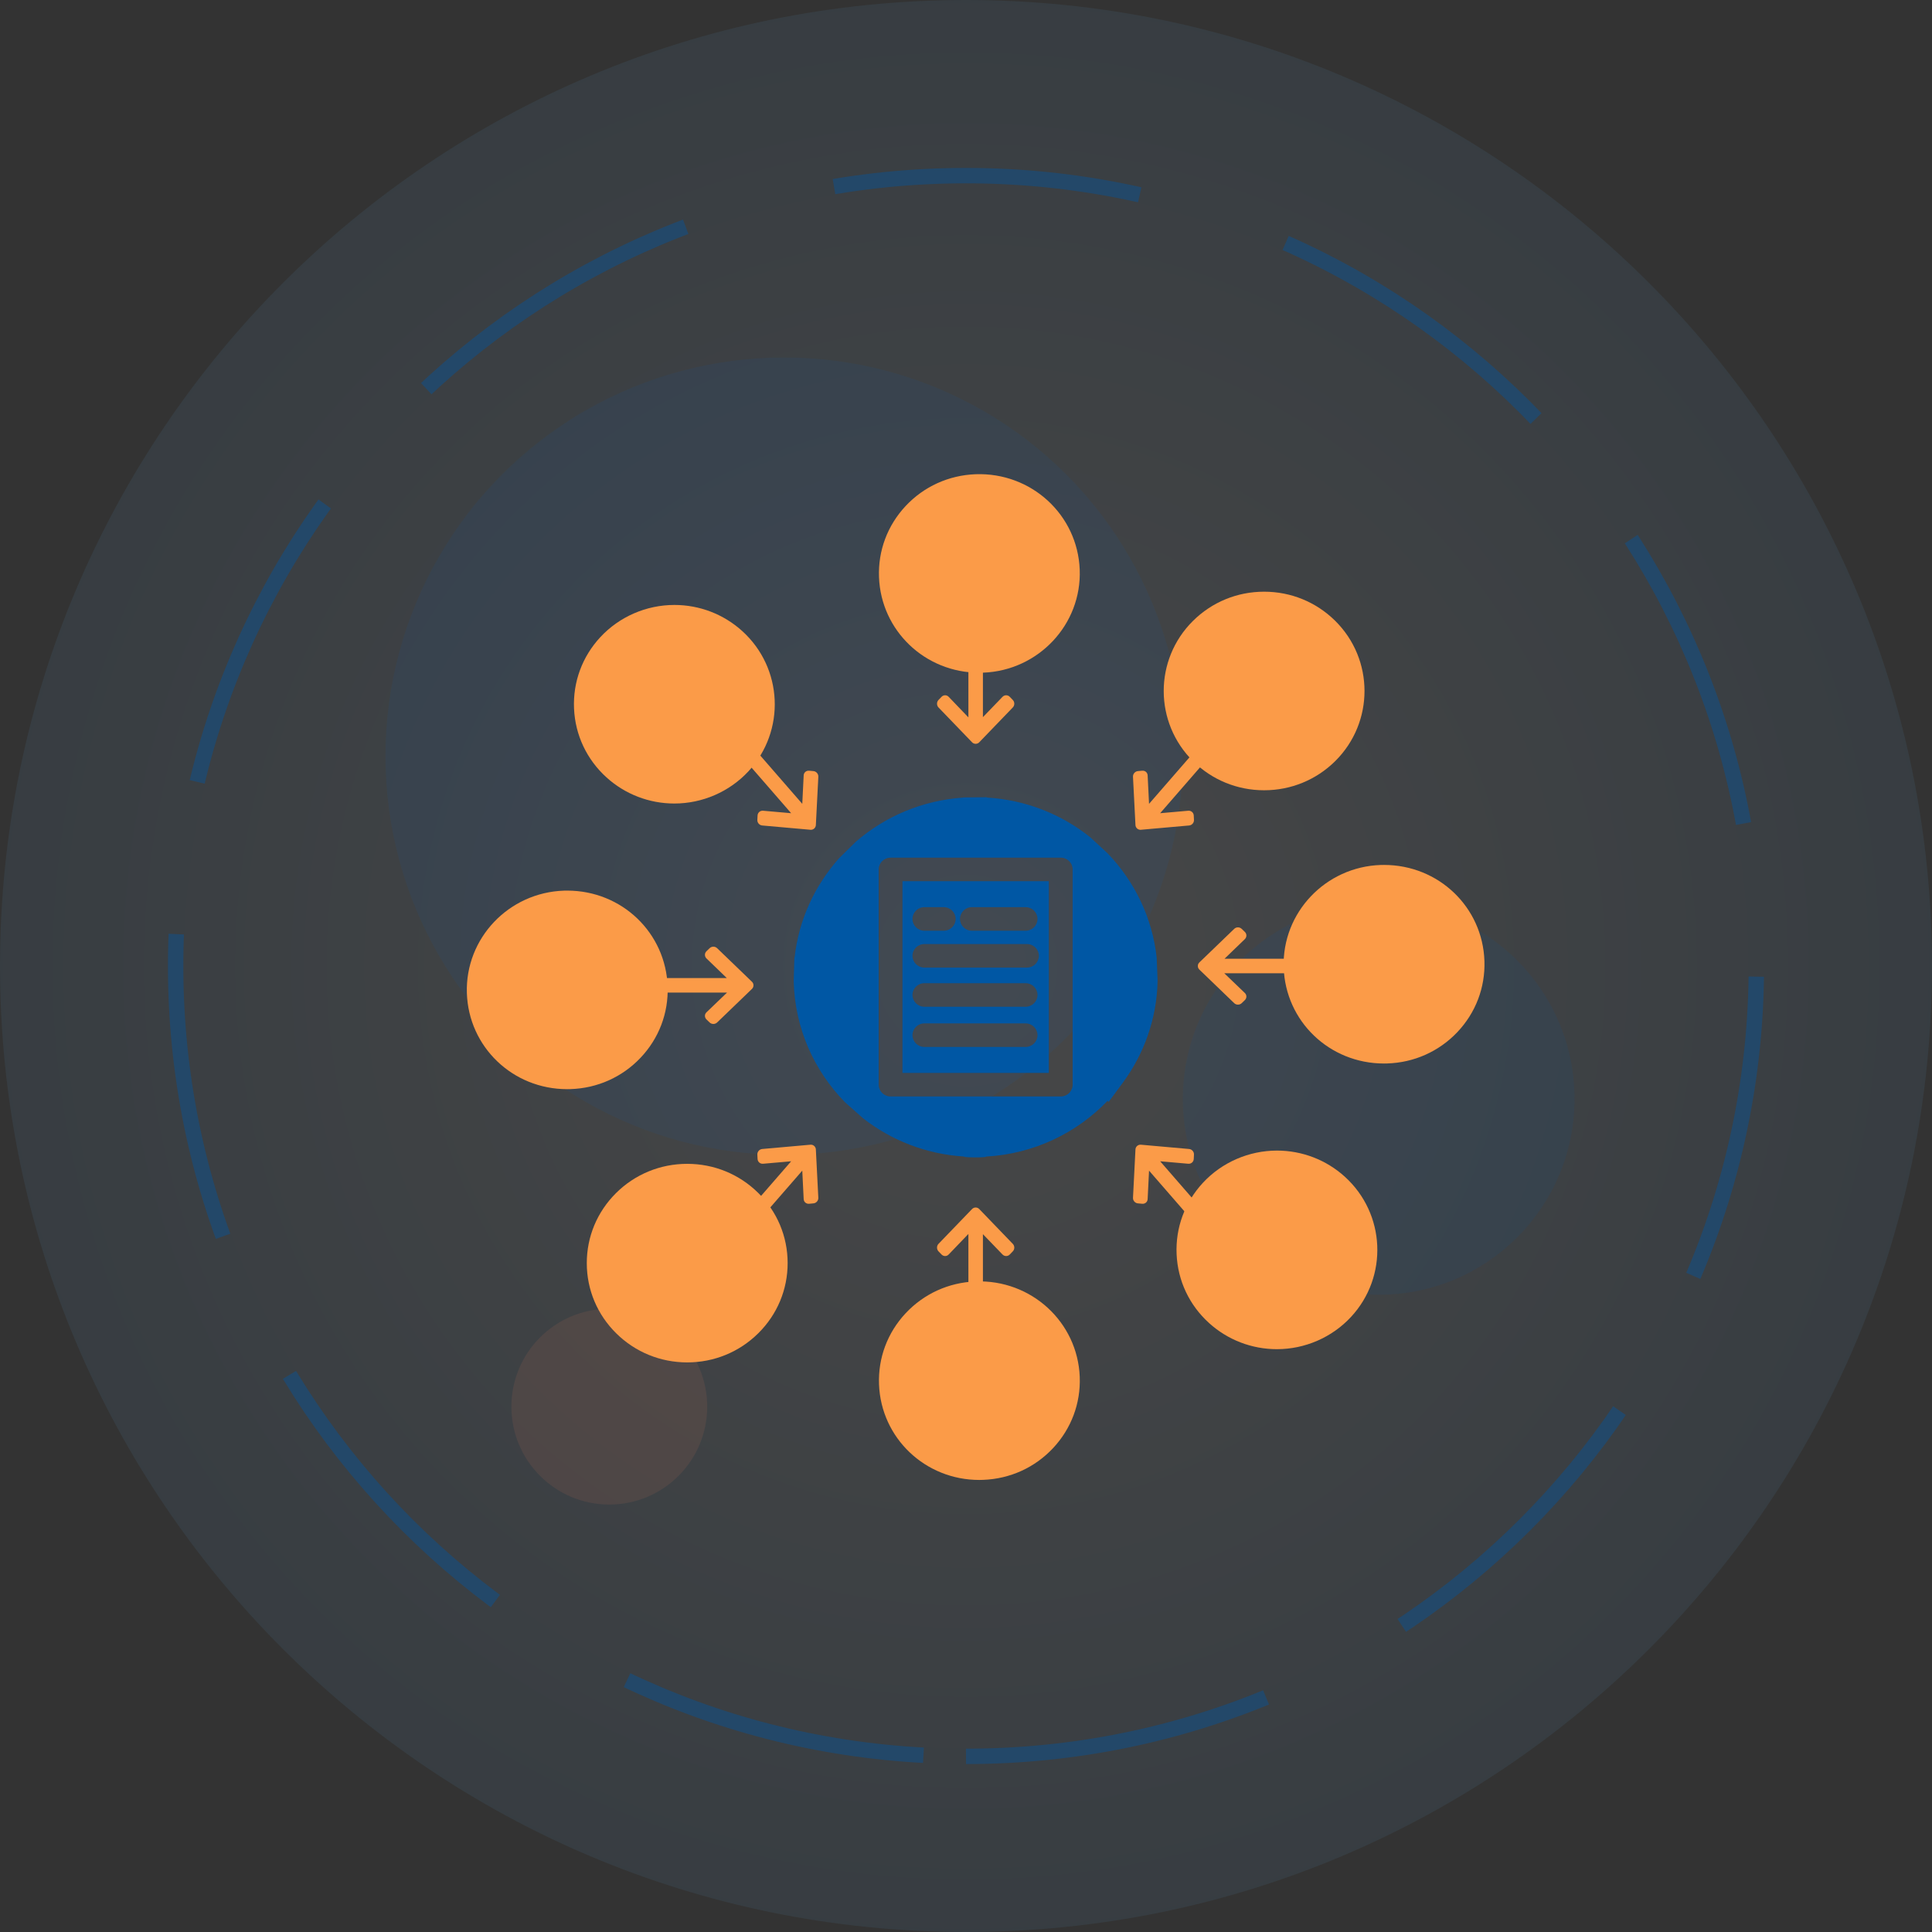 <?xml version="1.0" encoding="UTF-8"?>
<svg width="100px" height="100px" viewBox="0 0 100 100" version="1.1" xmlns="http://www.w3.org/2000/svg" xmlns:xlink="http://www.w3.org/1999/xlink">
    <rect x="0" y="0" width="100" height="100" fill="#333333" stroke="none"/>
    <!-- Generator: Sketch 55.2 (78181) - https://sketchapp.com -->
    <title>Group 12 Copy</title>
    <desc>Created with Sketch.</desc>
    <defs>
        <radialGradient cx="50%" cy="50%" fx="50%" fy="50%" r="78.771%" id="radialGradient-1">
            <stop stop-color="#FFFFFF" offset="0%"></stop>
            <stop stop-color="#0057A4" offset="100%"></stop>
        </radialGradient>
    </defs>
    <g id="Page-1" stroke="none" stroke-width="1" fill="none" fill-rule="evenodd">
        <g id="Group-12-Copy">
            <g id="Group-6-Copy-3">
                <circle id="Oval" fill="#0057A4" opacity="0.1" cx="40.587" cy="39.139" r="20.636"></circle>
                <path d="M50,100 C77.614,100 100,77.614 100,50 C100,22.386 77.614,0 50,0 C22.386,0 0,22.386 0,50 C0,77.614 22.386,100 50,100 Z" id="Oval-Copy-3" fill="url(#radialGradient-1)" opacity="0.1"></path>
                <path d="M50,90.909 C72.593,90.909 90.909,72.593 90.909,50 C90.909,27.407 72.593,9.091 50,9.091 C27.407,9.091 9.091,27.407 9.091,50 C9.091,72.593 27.407,90.909 50,90.909 Z" id="Oval-Copy-3" stroke="#0057A4" stroke-width="0.796" opacity="0.4" stroke-dasharray="15.929,7.965"></path>
                <circle id="Oval-Copy" fill="#0057A4" opacity="0.1" cx="71.36" cy="56.879" r="10.137"></circle>
                <circle id="Oval-Copy-2" fill="#ee785b" opacity="0.1" cx="31.537" cy="72.808" r="5.068"></circle>
            </g>
            <g id="noun_Data-Sharing_1764821" transform="translate(24, 24)" fill-rule="nonzero">
                <path d="M26.688,10.82 C23.885,10.82 21.605,8.649 21.497,5.878 C21.444,4.506 21.934,3.196 22.877,2.189 C23.821,1.182 25.105,0.599 26.493,0.546 C29.385,0.442 31.776,2.648 31.886,5.485 C31.995,8.316 29.754,10.708 26.89,10.817 C26.823,10.819 26.755,10.82 26.688,10.82 Z" id="Path" fill="#FB9B48"></path>
                <path d="M26.688,52.602 C23.885,52.602 21.604,50.431 21.498,47.659 C21.445,46.288 21.935,44.978 22.878,43.971 C23.822,42.964 25.105,42.38 26.493,42.328 C29.375,42.219 31.777,44.429 31.887,47.266 C31.94,48.638 31.449,49.947 30.506,50.955 C29.562,51.963 28.279,52.545 26.891,52.597 C26.824,52.6 26.756,52.602 26.688,52.602 Z" id="Path" fill="#FB9B48"></path>
                <path d="M41.43,16.904 C40.045,16.904 38.741,16.372 37.759,15.405 C35.73,13.405 35.725,10.144 37.748,8.138 C38.731,7.163 40.038,6.626 41.431,6.626 C42.816,6.626 44.119,7.159 45.101,8.125 C47.131,10.125 47.136,13.385 45.113,15.393 C44.129,16.367 42.822,16.904 41.43,16.904 Z" id="Path" fill="#FB9B48"></path>
                <path d="M11.57,46.518 C10.185,46.518 8.882,45.985 7.901,45.018 C6.917,44.049 6.374,42.76 6.372,41.387 C6.37,40.014 6.908,38.724 7.888,37.751 C8.87,36.777 10.178,36.24 11.57,36.24 C12.955,36.24 14.259,36.772 15.24,37.74 C16.224,38.708 16.766,39.997 16.768,41.37 C16.771,42.743 16.232,44.034 15.252,45.006 C14.27,45.981 12.962,46.518 11.57,46.518 Z" id="Path" fill="#FB9B48"></path>
                <path d="M42.093,45.833 C40.791,45.833 39.544,45.353 38.583,44.482 C37.559,43.556 36.961,42.29 36.901,40.918 C36.84,39.547 37.324,38.235 38.262,37.222 C39.244,36.162 40.642,35.554 42.097,35.554 C43.399,35.554 44.645,36.034 45.606,36.904 C47.72,38.82 47.864,42.077 45.928,44.164 C44.945,45.224 43.548,45.833 42.093,45.833 Z" id="Path" fill="#FB9B48"></path>
                <path d="M10.904,17.59 C9.602,17.59 8.355,17.11 7.394,16.24 C6.37,15.313 5.773,14.047 5.712,12.676 C5.651,11.304 6.134,9.991 7.072,8.98 C8.055,7.92 9.453,7.312 10.908,7.312 C12.21,7.312 13.456,7.792 14.417,8.662 C16.531,10.577 16.675,13.834 14.739,15.923 C13.757,16.981 12.359,17.59 10.904,17.59 Z" id="Path" fill="#FB9B48"></path>
                <path d="M47.635,31.047 C44.812,31.047 42.532,28.861 42.443,26.071 C42.353,23.24 44.609,20.862 47.473,20.771 L47.64,20.769 C50.463,20.769 52.744,22.954 52.834,25.745 C52.879,27.117 52.38,28.423 51.43,29.425 C50.479,30.426 49.192,31.001 47.804,31.044 L47.635,31.047 Z" id="Path" fill="#FB9B48"></path>
                <path d="M5.357,32.375 C2.536,32.375 0.255,30.19 0.165,27.4 C0.075,24.568 2.331,22.191 5.196,22.1 L5.364,22.098 C8.187,22.098 10.467,24.284 10.557,27.074 C10.601,28.446 10.102,29.752 9.152,30.753 C8.202,31.754 6.915,32.329 5.526,32.372 L5.357,32.375 Z" id="Path" fill="#FB9B48"></path>
                <g id="Group" transform="translate(16.093, 16.575)" fill="#0057A4">
                    <path d="M6.619,14.958 L14.194,14.958 L14.194,5.036 L6.619,5.036 L6.619,14.958 Z M10.212,6.38 L12.992,6.38 C13.332,6.38 13.608,6.653 13.608,6.99 C13.608,7.326 13.332,7.599 12.992,7.599 L10.212,7.599 C9.872,7.599 9.596,7.326 9.596,6.99 C9.596,6.653 9.871,6.38 10.212,6.38 Z M7.753,6.38 L8.755,6.38 C9.095,6.38 9.371,6.653 9.371,6.99 C9.371,7.326 9.095,7.599 8.755,7.599 L7.753,7.599 C7.413,7.599 7.137,7.326 7.137,6.99 C7.137,6.653 7.413,6.38 7.753,6.38 Z M7.753,8.289 L13.061,8.289 C13.402,8.289 13.678,8.562 13.678,8.898 C13.678,9.234 13.402,9.507 13.061,9.507 L7.753,9.507 C7.413,9.507 7.137,9.234 7.137,8.898 C7.137,8.562 7.413,8.289 7.753,8.289 Z M7.753,10.315 L12.992,10.315 C13.332,10.315 13.608,10.587 13.608,10.924 C13.608,11.261 13.332,11.534 12.992,11.534 L7.753,11.534 C7.413,11.534 7.137,11.261 7.137,10.924 C7.137,10.587 7.413,10.315 7.753,10.315 Z M7.753,12.396 L12.992,12.396 C13.332,12.396 13.608,12.668 13.608,13.005 C13.608,13.342 13.332,13.615 12.992,13.615 L7.753,13.615 C7.413,13.615 7.137,13.342 7.137,13.005 C7.137,12.668 7.413,12.396 7.753,12.396 Z" id="Shape"></path>
                    <path d="M19.777,8.99 C19.549,6.911 18.624,5.04 17.243,3.599 L16.342,2.765 C14.861,1.575 13.008,0.828 10.986,0.706 C10.986,0.7 10.989,0.695 10.989,0.689 L9.756,0.702 C9.756,0.705 9.757,0.707 9.757,0.709 C7.643,0.853 5.722,1.683 4.217,2.982 L3.344,3.84 C2.088,5.247 1.249,7.026 1.035,8.99 C1.031,8.99 1.028,8.988 1.024,8.988 L0.989,10.208 C1.044,12.642 2.045,14.848 3.647,16.48 L4.583,17.311 C6.038,18.447 7.838,19.163 9.801,19.287 C9.778,19.345 10.972,19.351 10.952,19.289 C13.42,19.149 15.634,18.071 17.235,16.405 C17.255,16.422 17.268,16.445 17.291,16.46 L18.018,15.475 C19.116,13.989 19.78,12.174 19.825,10.207 L19.777,8.99 Z M15.427,15.568 C15.427,15.905 15.152,16.177 14.811,16.177 L6.003,16.177 C5.663,16.177 5.387,15.905 5.387,15.568 L5.387,4.427 C5.387,4.091 5.663,3.818 6.003,3.818 L14.81,3.818 C15.151,3.818 15.427,4.091 15.427,4.427 L15.427,15.568 L15.427,15.568 Z" id="Shape"></path>
                </g>
            </g>
            <g id="left-arrow" transform="translate(33, 33)">
                <g id="Group-10" transform="translate(5.597, 6.285)"></g>
                <g id="Group-10" transform="translate(17.597, 17.785) scale(-1, 1) translate(-17.597, -17.785) translate(0.597, 0.285)" fill="#FB9B48" fill-rule="nonzero">
                    <path d="M9.316,7.338 L9.324,7.339 L5.978,7.339 L7.03,6.324 C7.081,6.274 7.11,6.207 7.11,6.137 C7.11,6.066 7.081,6 7.03,5.95 L6.866,5.792 C6.815,5.743 6.746,5.715 6.673,5.715 C6.6,5.715 6.531,5.743 6.48,5.792 L4.677,7.529 C4.625,7.578 4.597,7.645 4.597,7.715 C4.597,7.786 4.625,7.852 4.677,7.902 L6.48,9.639 C6.531,9.688 6.6,9.715 6.673,9.715 C6.746,9.715 6.815,9.688 6.866,9.639 L7.03,9.481 C7.081,9.431 7.11,9.365 7.11,9.295 C7.11,9.224 7.081,9.162 7.03,9.112 L5.966,8.091 L9.32,8.091 C9.471,8.091 9.597,7.966 9.597,7.821 L9.597,7.598 C9.597,7.453 9.467,7.338 9.316,7.338 Z" id="Path-Copy" transform="translate(7.097, 7.715) rotate(229) translate(-7.097, -7.715) "></path>
                    <path d="M9.316,27.537 L9.324,27.538 L5.978,27.538 L7.03,26.523 C7.081,26.473 7.11,26.406 7.11,26.336 C7.11,26.265 7.081,26.199 7.03,26.149 L6.866,25.991 C6.815,25.942 6.746,25.914 6.673,25.914 C6.6,25.914 6.531,25.941 6.48,25.991 L4.677,27.727 C4.625,27.777 4.597,27.843 4.597,27.914 C4.597,27.985 4.625,28.051 4.677,28.101 L6.48,29.837 C6.531,29.887 6.6,29.914 6.673,29.914 C6.746,29.914 6.815,29.887 6.866,29.837 L7.03,29.68 C7.081,29.63 7.11,29.564 7.11,29.494 C7.11,29.423 7.081,29.361 7.03,29.311 L5.966,28.29 L9.32,28.29 C9.471,28.29 9.597,28.165 9.597,28.02 L9.597,27.797 C9.597,27.652 9.467,27.537 9.316,27.537 Z" id="Path-Copy-5" transform="translate(7.097, 27.914) scale(1, -1) rotate(229) translate(-7.097, -27.914) "></path>
                    <path d="M29.316,7.338 L29.324,7.339 L25.978,7.339 L27.03,6.324 C27.081,6.274 27.11,6.207 27.11,6.137 C27.11,6.066 27.081,6 27.03,5.95 L26.866,5.792 C26.815,5.743 26.746,5.715 26.673,5.715 C26.6,5.715 26.531,5.743 26.48,5.792 L24.677,7.529 C24.625,7.578 24.597,7.645 24.597,7.715 C24.597,7.786 24.625,7.852 24.677,7.902 L26.48,9.639 C26.531,9.688 26.6,9.715 26.673,9.715 C26.746,9.715 26.815,9.688 26.866,9.639 L27.03,9.481 C27.081,9.431 27.11,9.365 27.11,9.295 C27.11,9.224 27.081,9.162 27.03,9.112 L25.966,8.091 L29.32,8.091 C29.471,8.091 29.597,7.966 29.597,7.821 L29.597,7.598 C29.597,7.453 29.467,7.338 29.316,7.338 Z" id="Path-Copy-4" transform="translate(27.097, 7.715) scale(-1, 1) rotate(229) translate(-27.097, -7.715) "></path>
                    <path d="M29.316,27.537 L29.324,27.538 L25.978,27.538 L27.03,26.523 C27.081,26.473 27.11,26.406 27.11,26.336 C27.11,26.265 27.081,26.199 27.03,26.149 L26.866,25.991 C26.815,25.942 26.746,25.914 26.673,25.914 C26.6,25.914 26.531,25.941 26.48,25.991 L24.677,27.727 C24.625,27.777 24.597,27.843 24.597,27.914 C24.597,27.985 24.625,28.051 24.677,28.101 L26.48,29.837 C26.531,29.887 26.6,29.914 26.673,29.914 C26.746,29.914 26.815,29.887 26.866,29.837 L27.03,29.68 C27.081,29.63 27.11,29.564 27.11,29.494 C27.11,29.423 27.081,29.361 27.03,29.311 L25.966,28.29 L29.32,28.29 C29.471,28.29 29.597,28.165 29.597,28.02 L29.597,27.797 C29.597,27.652 29.467,27.537 29.316,27.537 Z" id="Path-Copy-6" transform="translate(27.097, 27.914) scale(-1, -1) rotate(229) translate(-27.097, -27.914) "></path>
                    <path d="M5.316,16.338 L5.324,16.339 L1.978,16.339 L3.03,15.324 C3.081,15.274 3.11,15.207 3.11,15.137 C3.11,15.066 3.081,15 3.03,14.95 L2.866,14.792 C2.815,14.743 2.746,14.715 2.673,14.715 C2.6,14.715 2.531,14.743 2.48,14.792 L0.677,16.529 C0.625,16.578 0.597,16.645 0.597,16.715 C0.597,16.786 0.625,16.852 0.677,16.902 L2.48,18.639 C2.531,18.688 2.6,18.715 2.673,18.715 C2.746,18.715 2.815,18.688 2.866,18.639 L3.03,18.481 C3.081,18.431 3.11,18.365 3.11,18.295 C3.11,18.224 3.081,18.162 3.03,18.112 L1.966,17.091 L5.32,17.091 C5.471,17.091 5.597,16.966 5.597,16.821 L5.597,16.598 C5.597,16.453 5.467,16.338 5.316,16.338 Z" id="Path-Copy-2" transform="translate(3.097, 16.715) scale(-1, 1) translate(-3.097, -16.715) "></path>
                    <path d="M19.316,31.338 L19.324,31.339 L15.978,31.339 L17.03,30.324 C17.081,30.274 17.11,30.207 17.11,30.137 C17.11,30.066 17.081,30 17.03,29.95 L16.866,29.792 C16.815,29.743 16.746,29.715 16.673,29.715 C16.6,29.715 16.531,29.743 16.48,29.792 L14.677,31.529 C14.625,31.578 14.597,31.645 14.597,31.715 C14.597,31.786 14.625,31.852 14.677,31.902 L16.48,33.639 C16.531,33.688 16.6,33.715 16.673,33.715 C16.746,33.715 16.815,33.688 16.866,33.639 L17.03,33.481 C17.081,33.431 17.11,33.365 17.11,33.295 C17.11,33.224 17.081,33.162 17.03,33.112 L15.966,32.091 L19.32,32.091 C19.471,32.091 19.597,31.966 19.597,31.821 L19.597,31.598 C19.597,31.453 19.467,31.338 19.316,31.338 Z" id="Path-Copy-7" transform="translate(17.097, 31.715) scale(-1, 1) rotate(90) translate(-17.097, -31.715) "></path>
                    <path d="M19.316,2.338 L19.324,2.339 L15.978,2.339 L17.03,1.324 C17.081,1.274 17.11,1.207 17.11,1.137 C17.11,1.066 17.081,1 17.03,0.95 L16.866,0.792 C16.815,0.743 16.746,0.715 16.673,0.715 C16.6,0.715 16.531,0.743 16.48,0.792 L14.677,2.529 C14.625,2.578 14.597,2.645 14.597,2.715 C14.597,2.786 14.625,2.852 14.677,2.902 L16.48,4.639 C16.531,4.688 16.6,4.715 16.673,4.715 C16.746,4.715 16.815,4.688 16.866,4.639 L17.03,4.481 C17.081,4.431 17.11,4.365 17.11,4.295 C17.11,4.224 17.081,4.162 17.03,4.112 L15.966,3.091 L19.32,3.091 C19.471,3.091 19.597,2.966 19.597,2.821 L19.597,2.598 C19.597,2.453 19.467,2.338 19.316,2.338 Z" id="Path-Copy-8" transform="translate(17.097, 2.715) scale(-1, -1) rotate(90) translate(-17.097, -2.715) "></path>
                    <path d="M33.316,17.338 L33.324,17.339 L29.978,17.339 L31.03,16.324 C31.081,16.274 31.11,16.207 31.11,16.137 C31.11,16.066 31.081,16 31.03,15.95 L30.866,15.792 C30.815,15.743 30.746,15.715 30.673,15.715 C30.6,15.715 30.531,15.743 30.48,15.792 L28.677,17.529 C28.625,17.578 28.597,17.645 28.597,17.715 C28.597,17.786 28.625,17.852 28.677,17.902 L30.48,19.639 C30.531,19.688 30.6,19.715 30.673,19.715 C30.746,19.715 30.815,19.688 30.866,19.639 L31.03,19.481 C31.081,19.431 31.11,19.365 31.11,19.295 C31.11,19.224 31.081,19.162 31.03,19.112 L29.966,18.091 L33.32,18.091 C33.471,18.091 33.597,17.966 33.597,17.821 L33.597,17.598 C33.597,17.453 33.467,17.338 33.316,17.338 Z" id="Path-Copy-3"></path>
                </g>
            </g>
        </g>
    </g>
</svg>